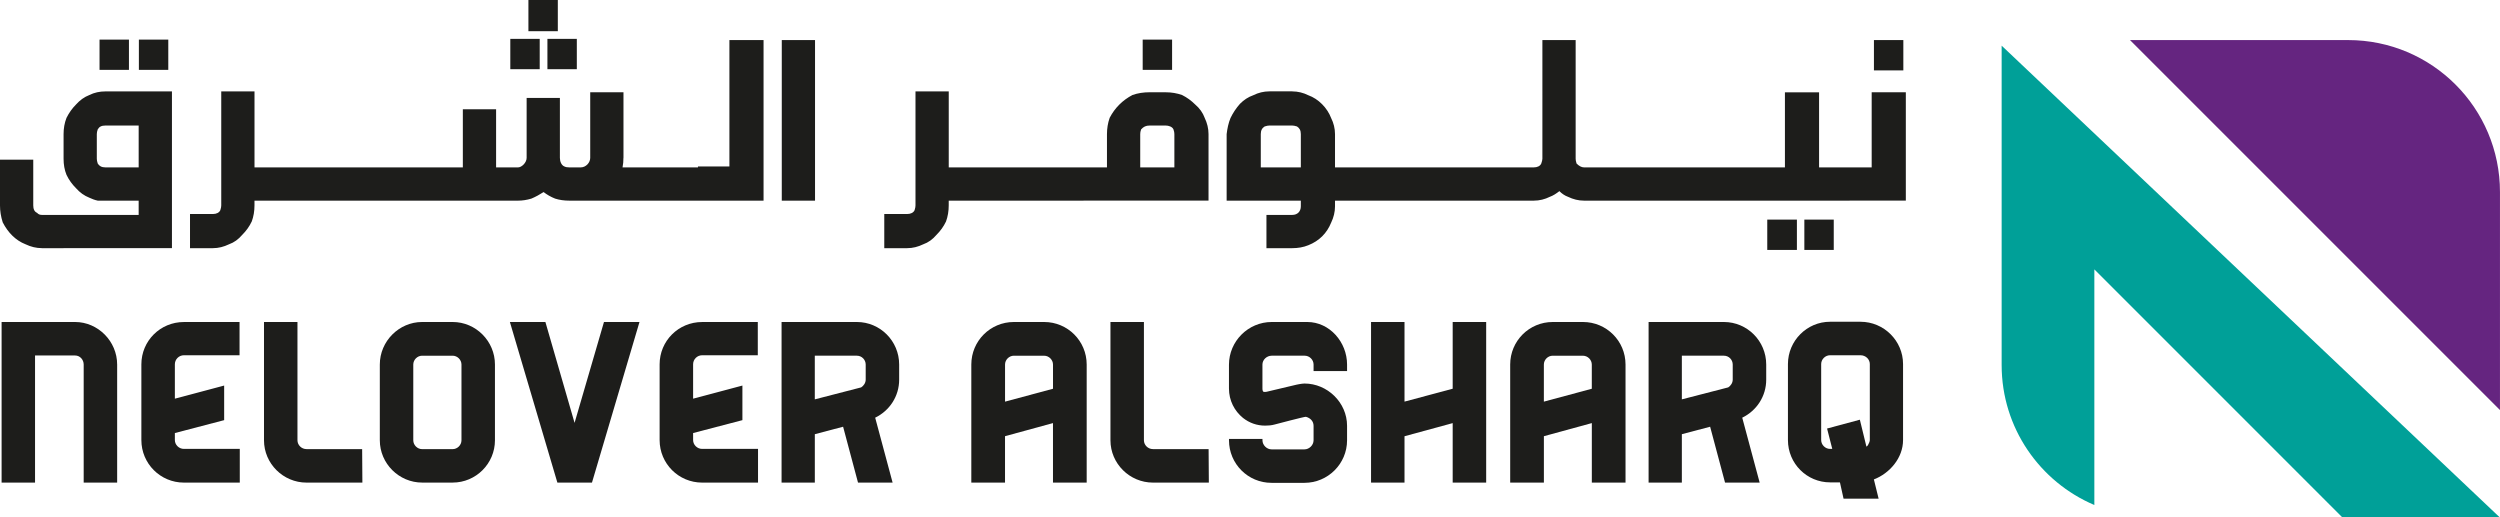 <svg xmlns="http://www.w3.org/2000/svg" xmlns:xlink="http://www.w3.org/1999/xlink" id="Layer_1" data-name="Layer 1" viewBox="0 0 953.89 197.26"><defs><style>      .cls-1 {        clip-path: url(#clippath);      }      .cls-2 {        fill: none;      }      .cls-2, .cls-3, .cls-4, .cls-5 {        stroke-width: 0px;      }      .cls-3 {        fill: #1d1d1b;      }      .cls-6 {        clip-path: url(#clippath-1);      }      .cls-4 {        fill: #00a098;      }      .cls-5 {        fill: #652580;      }    </style><clipPath id="clippath"><rect class="cls-2" width="953.89" height="197.26"></rect></clipPath><clipPath id="clippath-1"><rect class="cls-2" y="0" width="953.89" height="197.26"></rect></clipPath></defs><g id="Artwork_4" data-name="Artwork 4"><g class="cls-1"><g class="cls-6"><path class="cls-3" d="M28.65,122.86c8.72,0,16.05,7.34,16.05,16.23v45.05h-12.77v-45.05c0-1.82-1.38-3.45-3.28-3.45h-15.28v48.5H.61v-61.28h28.05Z"></path><path class="cls-3" d="M70.17,135.55c-1.9,0-3.45,1.55-3.45,3.45v13.12l18.81-5.01v13.2l-18.81,4.92v2.68c0,1.81,1.55,3.37,3.45,3.37h21.32v12.86h-21.32c-8.98,0-16.23-7.25-16.23-16.22v-28.91c0-8.89,7.16-16.14,16.23-16.14h21.23v12.69h-21.23Z"></path><path class="cls-3" d="M113.5,168c0,1.81,1.55,3.36,3.45,3.36h21.23l.09,12.78h-21.32c-8.89,0-16.22-7.25-16.22-16.14v-45.14h12.77v45.14Z"></path><path class="cls-3" d="M172.71,122.86c8.89,0,16.14,7.34,16.14,16.22v28.91c0,8.89-7.25,16.14-16.14,16.14h-11.65c-8.8,0-16.14-7.25-16.14-16.14v-28.91c0-8.89,7.34-16.22,16.14-16.22h11.65ZM161.06,135.72c-1.81,0-3.37,1.55-3.37,3.37v28.91c0,1.81,1.55,3.37,3.37,3.37h11.65c1.81,0,3.37-1.55,3.37-3.37v-28.91c0-1.81-1.56-3.37-3.37-3.37h-11.65Z"></path><polygon class="cls-3" points="212.67 184.14 194.55 122.86 208.1 122.86 219.23 161.35 230.45 122.86 244 122.86 225.87 184.14 212.67 184.14"></polygon><path class="cls-3" d="M267.91,135.55c-1.9,0-3.45,1.55-3.45,3.45v13.12l18.81-5.01v13.2l-18.81,4.92v2.68c0,1.81,1.55,3.37,3.45,3.37h21.32v12.86h-21.32c-8.98,0-16.23-7.25-16.23-16.22v-28.91c0-8.89,7.16-16.14,16.23-16.14h21.23v12.69h-21.23Z"></path><path class="cls-3" d="M326.94,122.86c8.89,0,16.14,7.25,16.14,16.23v5.78c0,6.3-3.63,11.82-9.15,14.5l6.65,24.77h-13.2l-5.69-21.32-10.79,2.85v18.47h-12.69v-61.28h28.74ZM310.89,152.38l17.69-4.57c.95-.6,1.73-1.73,1.73-2.94v-5.78c0-1.81-1.47-3.37-3.37-3.37h-16.05v16.66Z"></path><path class="cls-3" d="M398.41,122.86c8.97,0,16.22,7.25,16.22,16.22v45.05h-12.86v-22.7l-18.3,5v17.7h-12.86v-45.05c0-8.98,7.25-16.22,16.23-16.22h11.57ZM386.85,135.72c-1.81,0-3.37,1.55-3.37,3.37v14.16l18.3-4.92v-9.23c0-1.81-1.56-3.37-3.37-3.37h-11.57Z"></path><path class="cls-3" d="M436.47,168c0,1.81,1.55,3.36,3.45,3.36h21.23l.09,12.78h-21.32c-8.89,0-16.22-7.25-16.22-16.14v-45.14h12.77v45.14Z"></path><path class="cls-3" d="M498.79,122.86c8.54,0,15.19,7.68,15.19,16.23v2.5h-12.78v-2.5c0-1.82-1.55-3.37-3.37-3.37h-12.6c-1.9,0-3.54,1.55-3.54,3.37v9.15c0,.69.17,1.12.35,1.21.09.09.26.09.6.09.18,0,.52,0,.78-.09l11.31-2.68s1.98-.43,3.02-.43c8.63,0,16.23,7.16,16.23,16.14v5.53c0,8.97-7.34,16.22-16.23,16.22h-12.6c-8.97,0-16.22-7.25-16.22-16.22v-.52h12.77v.52c0,1.81,1.64,3.45,3.45,3.45h12.6c1.81,0,3.45-1.64,3.45-3.45v-5.53c0-1.81-1.29-3.02-2.93-3.45-.52-.08-11.91,2.94-11.91,2.94-1.21.34-2.42.43-3.63.43-3.19,0-6.04-1.04-8.46-2.94-3.28-2.68-5.35-6.65-5.35-11.22v-9.07c0-8.97,7.34-16.31,16.31-16.31h13.55Z"></path><polygon class="cls-3" points="554.28 184.14 554.28 161.44 535.9 166.45 535.9 184.14 523.13 184.14 523.13 122.86 535.9 122.86 535.9 153.24 554.28 148.32 554.28 122.86 567.06 122.86 567.06 184.14 554.28 184.14"></polygon><path class="cls-3" d="M604,122.86c8.97,0,16.23,7.25,16.23,16.22v45.05h-12.86v-22.7l-18.29,5v17.7h-12.86v-45.05c0-8.98,7.25-16.22,16.23-16.22h11.57ZM592.43,135.72c-1.81,0-3.36,1.55-3.36,3.37v14.16l18.29-4.92v-9.23c0-1.81-1.55-3.37-3.37-3.37h-11.57Z"></path><path class="cls-3" d="M657.77,122.86c8.89,0,16.14,7.25,16.14,16.23v5.78c0,6.3-3.63,11.82-9.15,14.5l6.65,24.77h-13.21l-5.69-21.32-10.79,2.85v18.47h-12.69v-61.28h28.74ZM641.72,152.38l17.69-4.57c.95-.6,1.72-1.73,1.72-2.94v-5.78c0-1.81-1.46-3.37-3.36-3.37h-16.05v16.66Z"></path><path class="cls-3" d="M709.9,122.77c8.89,0,16.22,7.25,16.22,16.14v29c0,6.82-5.09,12.69-11.13,15.02l1.81,7.34h-13.38l-1.38-6.22h-3.79c-8.8,0-16.05-7.16-16.05-16.14v-29c0-8.88,7.25-16.14,16.05-16.14h11.65ZM698.25,135.55c-1.81,0-3.37,1.55-3.37,3.36v29c0,1.81,1.56,3.37,3.37,3.37h.86l-1.98-7.77,12.51-3.37,2.5,10.27c.26-.17.43-.26.61-.6.34-.6.69-1.38.69-1.9v-29c0-1.81-1.55-3.36-3.54-3.36h-11.65Z"></path><path class="cls-3" d="M15.97,94.68c-2.16,0-4.23-.52-6.21-1.47-3.8-1.47-6.73-4.49-8.72-8.37-.69-2.16-1.04-4.32-1.04-6.47v-17.44h12.69v17.44c0,1.38.43,2.41,1.47,2.85.43.52,1.04.78,1.81.78h36.94v-5.44h-15.62c-1.21-.26-2.25-.69-3.19-1.12-1.98-.78-3.63-1.98-5.09-3.63-1.47-1.47-2.68-3.11-3.63-5.09-.78-1.9-1.12-3.97-1.12-6.13v-9.41c0-2.16.34-4.23,1.12-6.21.95-1.9,2.16-3.62,3.63-5.09,1.47-1.64,3.11-2.85,5.09-3.62,1.9-.95,3.97-1.38,6.13-1.38h25.38v59.81H15.97ZM40.22,47.9c-1.47,0-2.33.43-2.93,1.47-.26.69-.35,1.29-.35,1.81v9.41c0,.43.09,1.03.35,1.81.6.95,1.47,1.47,2.93,1.47h12.69v-15.97h-12.69ZM37.98,15.1h11.22v11.57h-11.22v-11.57ZM52.99,15.1h11.22v11.57h-11.22v-11.57ZM109.44,63.87v12.69h-12.34v1.81c0,2.16-.34,4.23-1.04,6.13-.95,1.99-2.16,3.63-3.62,5.09-1.47,1.73-3.11,2.93-5.09,3.63-1.98.95-3.97,1.47-6.13,1.47h-8.72v-13.03h8.72c1.38,0,2.42-.52,2.85-1.47.26-.78.35-1.38.35-1.81v-43.5h12.69v29h12.34ZM106.03,63.87h22.96v12.69h-22.96v-12.69ZM125.58,63.87h22.96v12.69h-22.96v-12.69ZM145.13,63.87h22.96v12.69h-22.96v-12.69ZM237.87,60.24c0,1.21-.09,2.42-.34,3.63h12.69v12.69h-32.97c-1.98,0-3.8-.26-5.44-.78-1.73-.69-3.19-1.56-4.4-2.5-1.47.95-3.02,1.81-4.66,2.5-1.73.52-3.45.78-5.09.78h-32.97v-12.69h11.91v-22.18h12.69v22.18h8.37c1.38,0,3.28-1.81,3.28-3.63v-22.87h12.69v22.87c0,1.38.6,2.85,1.73,3.28.52.26,1.12.35,1.9.35h4.31c1.99,0,3.63-1.81,3.63-3.63v-25.03h12.69v25.03ZM194.71,14.84h11.22v11.57h-11.22v-11.57ZM201.62,0h11.22v11.91h-11.22V0ZM208.87,14.84h11.22v11.57h-11.22v-11.57ZM246.77,63.87h22.96v12.69h-22.96v-12.69ZM266.31,76.55v-13.03h12V15.28h13.03v61.28h-25.03ZM298.29,15.28h12.69v61.28h-12.69V15.28ZM374.33,63.87v12.69h-12.34v1.81c0,2.16-.34,4.23-1.03,6.13-.95,1.99-2.16,3.63-3.62,5.09-1.47,1.73-3.11,2.93-5.09,3.63-1.98.95-3.97,1.47-6.13,1.47h-8.72v-13.03h8.72c1.38,0,2.42-.52,2.85-1.47.26-.78.34-1.38.34-1.81v-43.5h12.69v29h12.34ZM370.93,63.87h22.96v12.69h-22.96v-12.69ZM390.47,63.87h22.96v12.69h-22.96v-12.69ZM444.81,35.21c2.16,0,4.23.35,6.21,1.04,1.9.95,3.54,2.16,5.01,3.62,1.72,1.47,2.93,3.19,3.62,5.09.95,1.98,1.47,4.06,1.47,6.21v25.38h-51.09v-12.69h12.34v-12.69c0-2.16.34-4.23,1.03-6.21,1.98-3.8,4.92-6.73,8.72-8.72,1.98-.69,4.14-1.04,6.56-1.04h6.13ZM438.68,47.9c-1.47,0-2.33.43-3.28,1.47-.26.69-.34,1.29-.34,1.81v12.69h13.03v-12.69c0-.52-.09-1.12-.35-1.81-.43-1.04-1.9-1.47-2.93-1.47h-6.13ZM436,15.1h11.22v11.57h-11.22v-11.57ZM493.06,34.87c2.15,0,4.23.52,6.13,1.47,3.88,1.38,7.25,4.83,8.72,8.72.95,1.9,1.47,3.97,1.47,6.13v12.69h11.91v12.69h-11.91v2.16c0,2.16-.52,4.23-1.47,6.21-1.64,4.06-4.57,6.99-8.72,8.63-1.9.78-3.97,1.12-6.13,1.12h-9.84v-12.69h9.84c1.98,0,3.28-1.29,3.28-3.28v-2.16h-28.31v-25.38c.26-2.16.69-4.23,1.47-6.13.95-1.98,2.16-3.79,3.62-5.44,1.47-1.47,3.11-2.59,5.09-3.28,1.9-.95,3.97-1.47,6.13-1.47h8.72ZM484.34,47.9c-.43,0-1.03.09-1.81.35-.95.61-1.47,1.47-1.47,2.93v12.69h15.28v-12.69c0-1.46-.52-2.32-1.47-2.93-.78-.26-1.38-.35-1.81-.35h-8.72ZM517.87,63.87h22.96v12.69h-22.96v-12.69ZM537.42,63.87h22.96v12.69h-22.96v-12.69ZM556.97,63.87h22.96v12.69h-22.96v-12.69ZM601.2,60.59c0,.43.09,1.03.35,1.81.95.95,1.9,1.47,2.85,1.47h9.06v12.69h-9.06c-2.16,0-4.14-.52-6.13-1.47-1.21-.43-2.33-1.21-3.28-2.16-1.21.95-2.42,1.73-3.63,2.16-1.9.95-3.97,1.47-6.13,1.47h-8.72v-12.69h8.72c1.38,0,2.42-.52,2.85-1.47.26-.78.43-1.38.43-1.81V15.28h12.69v45.31ZM610.05,63.87h22.96v12.69h-22.96v-12.69ZM629.6,63.87h22.96v12.69h-22.96v-12.69ZM649.15,63.87h22.96v12.69h-22.96v-12.69ZM705.73,63.87v12.69h-37.02v-12.69h12.34v-28.65h13.03v28.65h11.65ZM674.31,83.8h11.31v11.56h-11.31v-11.56ZM688.46,83.8h11.22v11.56h-11.22v-11.56ZM702.24,76.55v-12.69h11.91v-28.65h13.03v41.34h-24.94ZM715.01,15.28h11.22v11.57h-11.22v-11.57Z"></path><path class="cls-4" d="M953.64,197.26h-60.06l-94.47-94.48v89.91c-20.78-8.83-35.37-29.4-35.37-53.4V17.42l189.91,179.85Z"></path><path class="cls-5" d="M953.88,73.25v83.21L812.71,15.29h83.24c32.01,0,57.93,25.96,57.93,57.97"></path></g></g></g></svg>